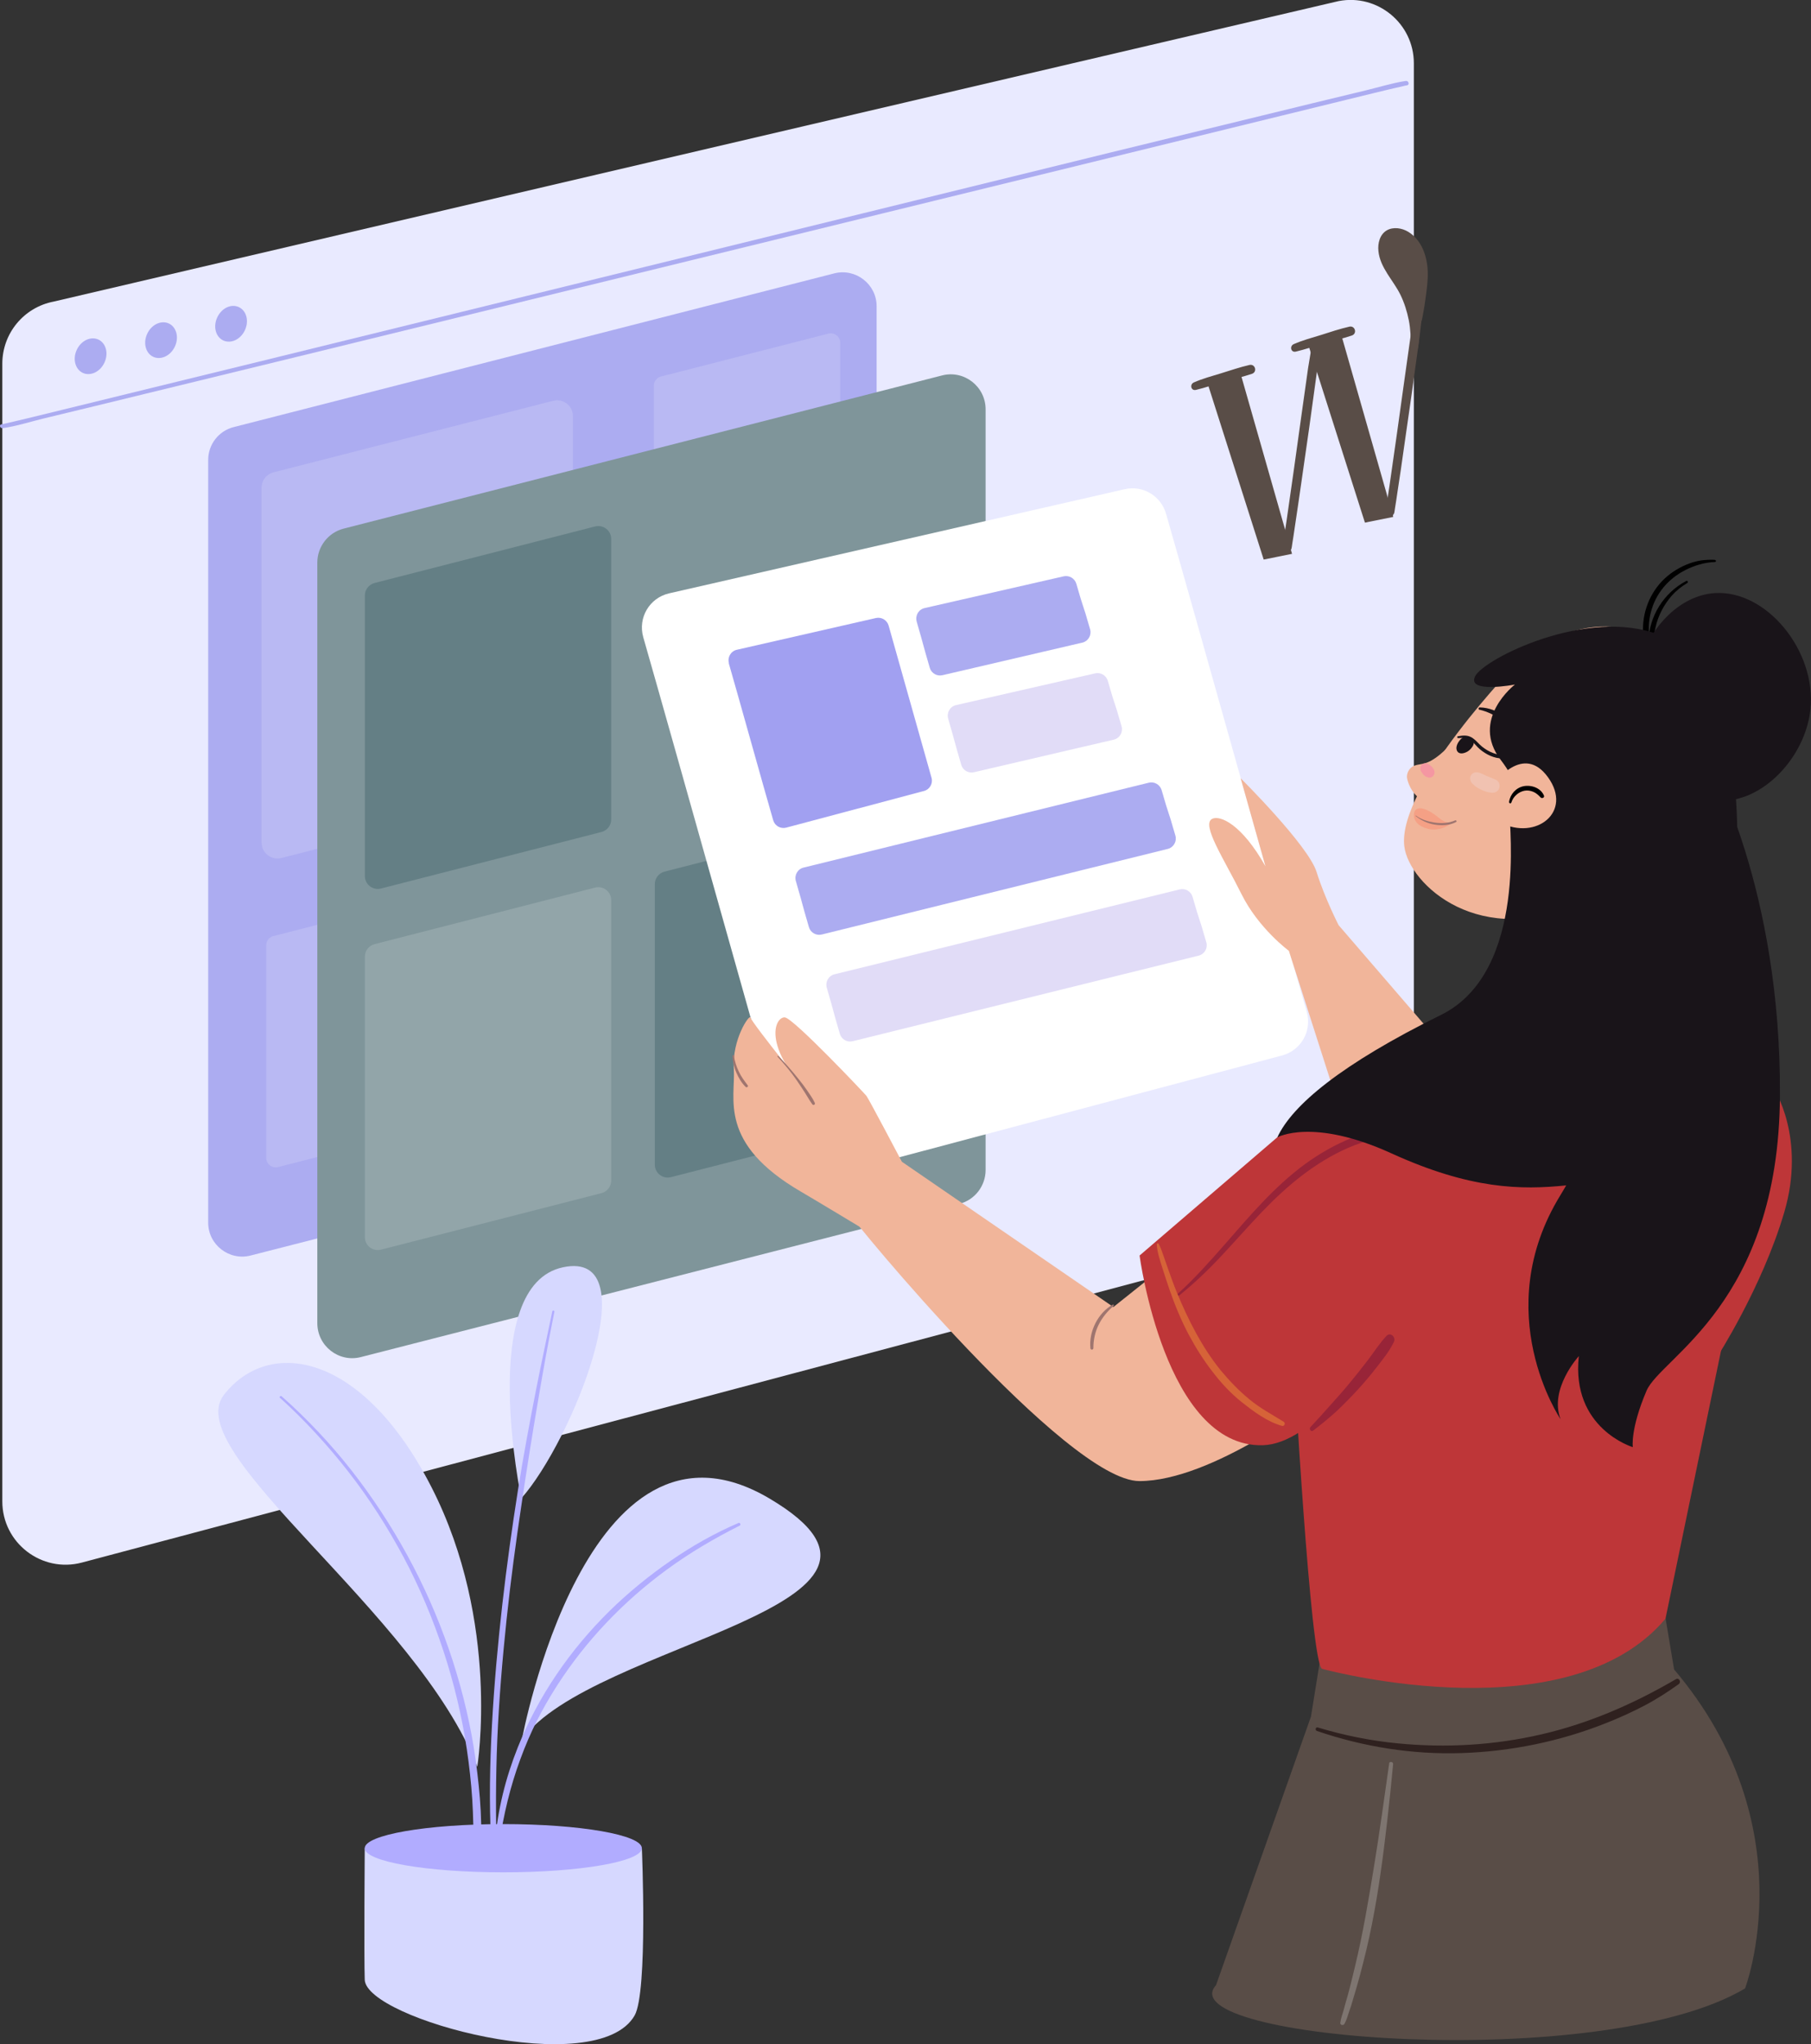 <?xml version="1.0" encoding="UTF-8"?>
<svg id="Laag_1" data-name="Laag 1" xmlns="http://www.w3.org/2000/svg" xmlns:xlink="http://www.w3.org/1999/xlink" viewBox="0 0 132.92 150">
  <rect x="0" y="0" width="132.92" height="150" fill="#333333" stroke="none"/>
  <defs>
    <style>
      .cls-1 {
        fill: #e9eaff;
      }

      .cls-2 {
        fill: #be3638;
      }

      .cls-3 {
        fill: #982438;
      }

      .cls-4 {
        fill: #f597a2;
      }

      .cls-5 {
        fill: #fff;
      }

      .cls-6 {
        fill: #2f211f;
      }

      .cls-7 {
        fill: #acacf1;
      }

      .cls-8 {
        fill: #7e7570;
      }

      .cls-9 {
        fill: #594d47;
      }

      .cls-10 {
        fill: #f1c2b1;
      }

      .cls-11 {
        fill: #92a5a9;
      }

      .cls-12 {
        fill: #e1dcf7;
      }

      .cls-13 {
        fill: #647f85;
      }

      .cls-14 {
        fill: #d66338;
      }

      .cls-15 {
        fill: #7f959a;
      }

      .cls-16 {
        fill: #191419;
      }

      .cls-17 {
        fill: #b1acff;
      }

      .cls-18 {
        fill: #b9b9f3;
      }

      .cls-19 {
        clip-path: url(#clippath);
      }

      .cls-20 {
        fill: #a1a0f1;
      }

      .cls-21 {
        fill: none;
      }

      .cls-22 {
        fill: #f5a085;
      }

      .cls-23 {
        fill: #f1b59a;
      }

      .cls-24 {
        fill: #9f756f;
      }

      .cls-25 {
        fill: #d6d8ff;
      }
    </style>
    <clipPath id="clippath">
      <rect class="cls-21" width="132.92" height="150"/>
    </clipPath>
  </defs>
  <g class="cls-19">
    <g>
      <path class="cls-25" d="m26.77,135.62s-.06,7.98,0,9.65c.1,2.89,17.06,7.44,19.81,2.62.98-1.72.53-12.27.53-12.27h-20.34Z"/>
      <path class="cls-1" d="m100.32,89.59L6.01,114.66c-2.95.78-5.84-1.44-5.84-4.49V26.69c0-2.23,1.58-4.14,3.77-4.56L98.25.08c2.86-.55,5.52,1.65,5.52,4.56v80.46c0,2.11-1.42,3.95-3.45,4.49Z"/>
      <path class="cls-7" d="m62.47,80.85l-44.08,11.28c-1.57.4-3.11-.79-3.11-2.41v-55.97c0-1.14.77-2.13,1.87-2.41l44.08-11.28c1.57-.4,3.11.79,3.11,2.41v55.97c0,1.14-.77,2.13-1.87,2.41Z"/>
      <path class="cls-18" d="m41.18,57.71l-20.53,5.25c-.73.19-1.45-.37-1.45-1.12v-26.06c0-.53.36-.99.87-1.12l20.53-5.25c.73-.19,1.45.37,1.45,1.12v26.06c0,.53-.36.99-.87,1.12Z"/>
      <path class="cls-18" d="m61.15,41.43l-12.29,3.15c-.44.11-.87-.22-.87-.67v-15.61c0-.32.22-.6.52-.67l12.29-3.15c.44-.11.87.22.87.67v15.61c0,.32-.22.59-.52.67Z"/>
      <path class="cls-18" d="m32.7,82.49l-12.29,3.15c-.44.11-.87-.22-.87-.67v-15.61c0-.32.22-.59.52-.67l12.29-3.15c.44-.11.87.22.87.67v15.61c0,.32-.22.6-.52.67Z"/>
      <path class="cls-15" d="m70.41,88.34l-43.92,11.24c-1.62.42-3.2-.81-3.2-2.49v-55.81c0-1.17.8-2.2,1.93-2.49l43.92-11.24c1.62-.42,3.2.81,3.2,2.49v55.81c0,1.17-.79,2.2-1.93,2.49h0Z"/>
      <path class="cls-13" d="m44.15,61.05l-16.19,4.15c-.6.15-1.18-.3-1.18-.92v-20.58c0-.43.29-.81.71-.92l16.19-4.15c.6-.15,1.18.3,1.18.92v20.58c0,.43-.29.81-.71.92Z"/>
      <path class="cls-11" d="m44.15,87.55l-16.19,4.15c-.6.15-1.18-.3-1.18-.92v-20.58c0-.43.29-.81.71-.92l16.19-4.15c.6-.15,1.18.3,1.18.92v20.58c0,.43-.29.81-.71.92Z"/>
      <path class="cls-13" d="m65.43,82.23l-16.19,4.15c-.6.15-1.18-.3-1.18-.92v-20.58c0-.43.29-.81.71-.92l16.19-4.15c.6-.15,1.18.3,1.18.92v20.58c0,.43-.29.81-.71.92Z"/>
      <path class="cls-5" d="m47.21,46.75c2.21,7.71,8.52,30.27,10.66,37.73.39,1.34,1.78,2.13,3.13,1.77l33.1-8.8c1.39-.37,2.21-1.81,1.81-3.19-2.14-7.46-8.25-29.35-10.33-36.57-.38-1.31-1.71-2.1-3.04-1.79l-33.43,7.64c-1.44.33-2.3,1.79-1.9,3.21h0Z"/>
      <path class="cls-23" d="m94.61,69.78s-2.23-1.63-3.5-4.19c-1.27-2.56-2.95-5.07-2.15-5.5.57-.3,2.18.38,3.92,3.48l-1.82-6.46s4.96,4.92,5.57,6.87c.61,1.95,1.62,3.91,1.62,3.91l8.32,9.65-8.05,4.47-3.92-12.23h0Z"/>
      <path class="cls-20" d="m53.49,48.67c.68,2.35,2.6,9.25,3.26,11.52.12.41.54.65.96.54l10.11-2.69c.42-.11.67-.55.55-.97-.65-2.28-2.52-8.96-3.15-11.17-.12-.4-.52-.64-.93-.55l-10.21,2.33c-.44.1-.7.55-.58.98h0Z"/>
      <path class="cls-7" d="m67.28,45.61c.68,2.35.3,1.12.96,3.39.12.41.54.65.96.54l10.26-2.39c.42-.11.67-.55.55-.97-.65-2.28-.38-1.13-1.01-3.34-.12-.4-.52-.64-.93-.55l-10.21,2.33c-.44.1-.7.55-.58.98h0Z"/>
      <path class="cls-12" d="m69.59,52.73c.68,2.35.3,1.12.96,3.39.12.41.54.65.96.54l10.26-2.39c.42-.11.67-.55.55-.97-.65-2.28-.38-1.13-1.01-3.34-.12-.4-.52-.64-.93-.55l-10.21,2.33c-.44.1-.7.55-.58.98h0Z"/>
      <path class="cls-7" d="m58.41,64.64c.68,2.35.3,1.12.96,3.39.12.41.54.65.96.54l25.39-6.28c.42-.11.67-.55.55-.97-.65-2.28-.38-1.13-1.01-3.34-.12-.4-.52-.64-.93-.55l-25.34,6.23c-.44.1-.7.55-.58.98h0Z"/>
      <path class="cls-12" d="m60.68,72.47c.68,2.35.3,1.12.96,3.39.12.41.54.65.96.54l25.39-6.28c.42-.11.67-.55.55-.97-.65-2.28-.38-1.13-1.01-3.34-.12-.4-.52-.64-.93-.55l-25.34,6.23c-.44.1-.7.55-.58.98h0Z"/>
      <path class="cls-23" d="m62.37,89.08c.07.32,15.92,19.6,21.26,19.6,5.34,0,13-5.93,13-5.93l-3.93-15.61-10.98,8.77-15.55-10.68s-4.36,1.24-3.81,3.86h0Z"/>
      <path class="cls-9" d="m96.91,121.68l-.69,4.28-6.97,19.71c-3.59,3.98,28.31,6.5,38.83.24,0,0,4.55-11.9-5.21-23.41l-.75-4.5-25.2,3.68Z"/>
      <path class="cls-23" d="m111.38,48.62s-8.84,9.09-8.31,13.48c.34,2.79,5.56,7.66,13.18,4.06,7.62-3.61,10.75-9.61,7.71-16.26-2-4.39-7.71-5.49-12.59-1.28Z"/>
      <path d="m125.88,41.08c-.36-.02-.72,0-1.07.05-.35.06-.7.16-1.03.3-.67.28-1.29.69-1.79,1.21-1.05,1.1-1.54,2.62-1.37,4.13.1.87.39,1.7.94,2.38.11.14.33-.04.24-.19-.7-1.23-.99-2.67-.63-4.05.36-1.38,1.28-2.44,2.51-3.07.66-.34,1.44-.58,2.19-.6.1,0,.1-.14,0-.15h0Z"/>
      <path d="m123.75,42.64c-1.62.85-2.72,2.58-2.75,4.41-.01.63.12,1.25.18,1.87.02.21.31.21.32,0,.03-.56-.1-1.11-.12-1.66-.01-.43.04-.86.14-1.28.2-.84.61-1.61,1.17-2.26.33-.37.72-.69,1.15-.94.1-.06.01-.2-.09-.15h0Z"/>
      <path class="cls-23" d="m106.58,54.49s-.97,1.16-1.88,1.48c-.4.14-.74.11-1.02.28-.28.17-.45.51-.41.84,0,0,.13.83.79,1.39"/>
      <path class="cls-2" d="m94.93,99.39s1.25,22.84,2.11,23.07c.86.23,18.14,4.71,25.2-3.68l5.96-28.75s-4.4-7.53-7.53-8.93c-3.13-1.41-17.1,2.69-20.07,7.63-2.97,4.94-5.68,10.67-5.68,10.67h0Z"/>
      <path class="cls-2" d="m107.73,79.62s-6.56-2.54-13.99,3.84c-5.84,5.01-10.1,8.67-10.1,8.67,0,0,1.87,14.11,9.04,13.92,7.16-.19,17.01-22.39,17.01-22.39l-1.96-4.04h0Z"/>
      <path class="cls-3" d="m86.55,95.06c1.12-.9,2.16-1.9,3.14-2.95.98-1.05,1.94-2.14,2.94-3.19,1.82-1.9,3.86-3.61,6.29-4.68.67-.29,1.36-.52,2.07-.69.73-.17,1.48-.27,2.22-.39.24-.04.15-.37-.05-.39-1.33-.13-2.69.23-3.92.72-1.23.49-2.4,1.16-3.47,1.94-2.26,1.66-4.07,3.82-5.91,5.92-1.09,1.24-2.19,2.48-3.42,3.59-.08.07.03.17.11.11h0Z"/>
      <path class="cls-2" d="m130.17,79.84s2.41,3.63.78,9.14c-1.63,5.51-4.94,10.63-4.94,10.63l-6.31-1.42,10.47-18.34Z"/>
      <path class="cls-16" d="m110.85,60.03c-.19.15,1.4,11.24-5.08,14.44-7.34,3.62-10.93,6.63-12.02,8.99,0,0,2.58-1.47,8.37,1.17,5.79,2.64,9.51,2.7,12.86,2.35,6.96-.74,11.5-11.72,12.29-20.23.8-8.51-.19-18.05-5.46-20.15-5.26-2.1-12.95,1.76-13.55,3.04-.6,1.27,2.93.59,2.93.59,0,0-3.33,2.56-1.03,5.55,2.3,3,.69,4.26.69,4.26h0Z"/>
      <path class="cls-16" d="m120.48,48.23c.72-2.18,2.78-4.54,5.38-4.71,3.79-.24,7.46,4.23,7.02,8.52-.37,3.56-3.56,6.87-6.68,6.71-4.03-.2-7.17-6.14-5.72-10.51h0Z"/>
      <path class="cls-16" d="m125.5,56.01s5.23,9.17,5.14,24.42c-.09,15.24-8.73,19.15-9.79,21.62-1.2,2.81-1.01,4.14-1.01,4.14,0,0-4.54-1.36-3.96-6.68,0,0-2.2,2.4-1.34,4.63,0,0-5.31-7.83,0-16.46,5.31-8.62,10.94-31.67,10.94-31.67Z"/>
      <path class="cls-23" d="m109.67,57.5s2.12-3,3.95-.46-.88,4.66-3.5,3.32c-2.62-1.35-.46-2.86-.46-2.86Z"/>
      <path d="m110.93,58.88c.13-.43.53-.78.97-.86.21-.04.44,0,.63.08.22.09.39.25.55.42.1.1.3,0,.24-.14-.23-.56-.92-.8-1.49-.69-.56.11-.99.59-1.07,1.15-.01.11.13.16.17.04h0Z"/>
      <path class="cls-16" d="m107.02,54.16c.35-.02.69-.03.97.2.24.19.41.44.64.63.44.37,1.04.67,1.63.66.11,0,.14-.17.03-.2-.31-.08-.62-.14-.91-.28-.29-.14-.57-.33-.8-.56-.2-.2-.39-.42-.65-.54-.3-.14-.61-.1-.93-.04-.07.01-.06.13.02.13h0Z"/>
      <path class="cls-16" d="m107.81,54.16c-.12-.06-.28-.04-.39.03-.12.06-.21.17-.29.28-.09.13-.16.29-.16.45,0,.08.03.17.09.22.09.09.24.08.36.04.24-.07.46-.24.58-.46.06-.1.09-.22.05-.33-.03-.07-.1-.13-.16-.17-.06-.04-.12-.07-.19-.07-.07,0-.14.02-.18.08"/>
      <path class="cls-16" d="m107.84,54.12c-.27-.17-.57.02-.73.24-.17.22-.32.57-.12.81.18.21.53.09.73-.03.11-.07.21-.16.29-.27.09-.11.17-.25.16-.4,0-.18-.15-.31-.3-.38-.15-.08-.36-.08-.43.09-.02.04-.01.09.02.11.03.02.09.03.12,0,.06-.07.16-.03.23,0,.08.05.17.11.16.21,0,.19-.17.37-.32.47-.08.05-.16.09-.26.12-.08.02-.19.04-.26-.02-.08-.07-.08-.19-.06-.28.02-.11.08-.21.14-.3.13-.19.35-.38.6-.31.05.01.08-.06.03-.08h0Z"/>
      <path class="cls-16" d="m108.6,52.08c.59.14,1.15.42,1.65.77.53.37.99.83,1.46,1.27.15.14.36-.07.22-.22-.87-.93-1.96-1.97-3.32-1.99-.1,0-.12.15-.02.18h0Z"/>
      <path class="cls-4" d="m104.25,56.29s0,.04,0,.06c0,.07,0,.03,0,.06v.05c0,.05.03.1.05.14,0,.01.01.02.02.03,0,.02.02.03.03.05.01.02.03.04.04.06.03.04.06.08.1.12.01.02.03.03.05.04h.01s0,.01,0,.01c.02.02.07.06.09.07,0,0,.1.04.1.04,0,0,0,0,0,0h.01s.05.02.07.03c.13.04.27,0,.36-.1.09-.09.13-.23.1-.36,0-.02-.01-.04-.02-.06v-.02s-.03-.08-.06-.11c-.02-.03-.05-.06-.07-.09-.02-.02-.03-.04-.05-.06-.04-.03-.08-.07-.12-.1-.02-.01-.04-.02-.06-.04-.02-.01-.03-.02-.05-.03l-.04-.02s-.03-.01-.05-.02c-.03-.02-.06-.03-.1-.03-.02,0-.04,0-.05,0-.02,0-.08.01-.1.01h0c-.06.02-.12.05-.16.09-.04.05-.08.1-.1.16h0Z"/>
      <path class="cls-22" d="m103.82,59.54s.18-.48,1.03-.04c.85.43.95.95,1.79.85,0,0-.88.72-1.83.47-1.35-.36-.99-1.28-.99-1.28Z"/>
      <path class="cls-24" d="m103.91,59.88c.4.33.89.55,1.4.63.52.08,1.09.06,1.56-.19.08-.04.01-.16-.07-.12-.46.21-1.01.23-1.51.16-.5-.08-.98-.22-1.36-.51-.02-.02-.04.02-.03.03h0Z"/>
      <path class="cls-10" d="m107.95,57.33v.02s-.04-.11-.04-.11c.03.09.07.17.14.24.02.02.04.04.06.06.07.07.14.13.22.19.1.07.2.13.31.18.14.07.28.13.43.18.12.04.24.06.36.07.07.02.14.02.2,0,.07,0,.13-.02.19-.06.11-.06.21-.18.23-.3.03-.13.02-.28-.05-.39l-.08-.1c-.06-.06-.14-.11-.22-.13-.04-.02-.08-.03-.12-.05l.12.05c-.13-.06-.27-.12-.4-.17l.13.06c-.11-.05-.22-.09-.33-.14l.13.06c-.12-.05-.23-.1-.34-.16-.09-.04-.18-.08-.27-.11-.03,0-.05-.02-.08-.03-.06-.02-.13-.02-.2-.02-.15,0-.3.09-.38.22-.04.07-.06.14-.06.22s.02.15.06.22h0Z"/>
      <path class="cls-23" d="m66.18,85.22s-2.44-4.63-2.59-4.81c-.14-.18-5.3-5.64-5.97-5.75-.67-.11-1.9,1.99,2.22,6.16,0,0-4.64-5.72-4.76-6.16-.07-.25-1.36,1.6-1.22,3.77.14,2.18-1.19,5.45,4.92,9.01,1.05.61,4.81,2.88,4.81,2.88,0,0,1.3.42,2.22-.78.92-1.2.37-4.31.37-4.31Z"/>
      <path class="cls-7" d="m.18,31.42c1-.14,2-.46,2.97-.7,2.53-.61,5.06-1.22,7.58-1.84,3.69-.9,7.38-1.8,11.08-2.7,4.48-1.1,8.96-2.19,13.45-3.29,4.88-1.2,9.76-2.39,14.65-3.59,4.94-1.21,9.89-2.42,14.83-3.63,4.62-1.13,9.23-2.26,13.85-3.39,3.9-.96,7.81-1.91,11.71-2.87,2.84-.7,5.69-1.39,8.53-2.09,1.4-.34,2.79-.69,4.2-1.01.08-.02.16-.04.24-.05.21-.03.12-.35-.09-.32-1,.15-2,.47-2.97.7-2.53.61-5.06,1.22-7.58,1.84-3.69.9-7.38,1.8-11.08,2.7-4.48,1.1-8.96,2.2-13.44,3.3-4.88,1.2-9.76,2.4-14.65,3.6-4.88,1.2-9.89,2.43-14.83,3.64-4.61,1.13-9.23,2.27-13.85,3.4-3.9.96-7.81,1.92-11.71,2.87-2.84.7-5.69,1.39-8.53,2.09-1.4.34-2.79.69-4.2,1.01-.08.02-.16.04-.24.05-.18.03-.1.3.08.27h0Z"/>
      <path class="cls-9" d="m92.75,41.06l2.08-.42-3.79-13.27-2.45.63,4.16,13.06Z"/>
      <path class="cls-9" d="m100.18,38.35l2.08-.42-3.79-13.27-2.45.63,4.16,13.06Z"/>
      <path class="cls-9" d="m87.78,28.61c.68-.16,1.35-.4,2.02-.59.67-.19,1.41-.36,2.09-.59.41-.14.24-.74-.18-.65-.7.16-1.4.4-2.08.61-.69.21-1.36.39-2,.67-.33.14-.22.64.15.55h0Z"/>
      <path class="cls-9" d="m95.11,25.8c.68-.16,1.35-.39,2.02-.59.67-.19,1.41-.36,2.09-.59.41-.14.24-.74-.18-.65-.7.16-1.4.39-2.08.61-.69.21-1.36.39-2,.67-.33.14-.22.64.15.55h0Z"/>
      <path class="cls-9" d="m94.76,40.34c.06-.14.06-.31.09-.46.06-.37.12-.74.17-1.11.18-1.16.34-2.32.51-3.48.38-2.6.75-5.21,1.1-7.82.09-.65.15-1.3.22-1.96.04-.37-.54-.37-.58,0,.01-.13,0,.02-.02.08-.02.11-.04.21-.06.32-.06.36-.12.72-.18,1.09-.16,1.16-.33,2.32-.49,3.48-.36,2.6-.72,5.19-1.1,7.79-.07.44-.13.88-.2,1.32-.03.18-.03.39-.1.56-.07.17.07.35.22.39.18.05.33-.07.39-.22h0Z"/>
      <path class="cls-9" d="m102.3,37.73c.06-.14.06-.31.09-.46.06-.37.12-.74.17-1.11.18-1.16.35-2.32.51-3.48.38-2.6.75-5.21,1.1-7.82.09-.65.15-1.3.22-1.96.04-.37-.54-.37-.58,0,.01-.13,0,.02-.01.08-.02.11-.04.21-.06.32-.06.36-.12.72-.17,1.09-.16,1.16-.33,2.32-.49,3.48-.36,2.6-.72,5.19-1.1,7.79-.07.44-.13.88-.2,1.32-.03.18-.03.39-.1.56-.07.17.07.35.22.39.18.05.33-.07.39-.22h0Z"/>
      <path class="cls-9" d="m104.03,23.89c.09-.72.18-1.45.27-2.17.1-.79.2-1.58.08-2.37-.12-.78-.5-1.56-1.16-1.99-.44-.28-1.08-.37-1.44,0-.11.12-.18.26-.23.41-.16.53-.02,1.12.23,1.62s.61.94.91,1.41c.89,1.39,1.29,3.09,1.12,4.73"/>
      <path class="cls-9" d="m104.22,23.94c.04-.17.09-.32.14-.48s.06-.33.1-.49c.07-.36.12-.72.17-1.08.09-.65.18-1.31.16-1.97-.04-1.11-.44-2.31-1.43-2.91-.46-.28-1.09-.38-1.57-.11-.52.3-.68.96-.62,1.52.12,1.23,1.09,2.14,1.61,3.2.29.59.49,1.23.62,1.88.13.65.15,1.36.16,2.05,0,.27.43.35.49.07.24-1.06.09-2.2-.25-3.22-.17-.52-.39-1.02-.67-1.49-.28-.47-.64-.91-.93-1.39-.26-.44-.47-.98-.35-1.5.04-.18.12-.38.3-.47.18-.09.4-.06.58,0,.92.27,1.29,1.42,1.34,2.27.04.67-.05,1.34-.13,2.01-.04.33-.08.67-.1,1,0,.17-.03.33-.03.5,0,.19.02.39.01.58,0,.22.33.27.38.05h0Z"/>
      <path class="cls-25" d="m35.03,129.64s1.73-10.55-3.36-20.51c-5.09-9.96-11.96-11-15.24-6.77-3.28,4.22,14.21,15.99,18.6,27.29Z"/>
      <path class="cls-25" d="m38.3,127.67s4.73-25.64,18.16-17.72c13.43,7.93-13.12,10.57-18.16,17.72Z"/>
      <path class="cls-25" d="m38.26,109.95s-3.28-15.63,3.07-16.96.64,12.8-3.07,16.96Z"/>
      <path class="cls-17" d="m20.55,102.57c1.83,1.66,3.51,3.49,5.03,5.44,1.52,1.95,2.87,4.06,4.04,6.25,1.17,2.19,2.14,4.51,2.92,6.87.78,2.36,1.35,4.76,1.72,7.21.18,1.22.32,2.45.4,3.68s.09,2.47.11,3.7c0,.31,0,.62,0,.93,0,.31.42.28.45,0,.24-2.49.03-5.03-.31-7.5-.34-2.47-.92-4.91-1.68-7.28-.77-2.38-1.74-4.7-2.89-6.91-1.15-2.21-2.48-4.33-3.98-6.33-1.5-2-3.17-3.85-5-5.55-.23-.21-.46-.42-.69-.62-.08-.07-.2.05-.12.12h0Z"/>
      <path class="cls-17" d="m54.19,111.76c-1.73.74-3.39,1.68-4.94,2.75-1.55,1.06-3.14,2.35-4.53,3.72-2.88,2.84-5.22,6.23-6.72,10-.89,2.23-1.48,4.59-1.67,6.99-.01.18.29.23.32.04.31-2.1.8-4.17,1.54-6.17.73-2,1.61-3.71,2.7-5.41,2.12-3.3,4.89-6.19,8.05-8.5,1.69-1.24,3.48-2.29,5.35-3.23.13-.07.02-.25-.11-.19h0Z"/>
      <path class="cls-17" d="m40.54,96.21c-.4,1.91-.81,3.82-1.19,5.74-.48,2.45-.94,4.9-1.33,7.37-.44,2.79-.83,5.59-1.15,8.39-.33,2.93-.6,5.88-.76,8.83-.16,2.95-.21,5.71-.07,8.56.02.34.04.68.06,1.02.02.23.37.23.36,0-.08-2.83-.08-5.65.04-8.48.12-2.83.37-5.87.68-8.8.31-2.92.68-5.65,1.1-8.46.37-2.51.77-5.02,1.2-7.53.34-2,.69-4,1.09-5.99.04-.2.08-.4.12-.6.02-.1-.13-.14-.15-.04Z"/>
      <path class="cls-7" d="m7.66,26.62c.32-.67.13-1.43-.43-1.7-.56-.26-1.27.06-1.59.74-.32.67-.13,1.43.43,1.7.56.26,1.27-.06,1.59-.74Z"/>
      <path class="cls-7" d="m12.83,25.44c.32-.67.13-1.43-.43-1.7-.56-.26-1.27.06-1.59.74-.32.67-.13,1.43.43,1.7.56.26,1.27-.06,1.59-.74Z"/>
      <path class="cls-7" d="m17.97,24.24c.32-.67.13-1.43-.43-1.7s-1.27.06-1.59.74c-.32.67-.13,1.43.43,1.7.56.26,1.27-.06,1.59-.74Z"/>
      <path class="cls-3" d="m96.36,104.99c.59-.45,1.16-.91,1.71-1.41.54-.51,1.05-1.03,1.55-1.57.5-.54.97-1.1,1.42-1.68.45-.58.95-1.19,1.27-1.87.16-.34-.26-.74-.55-.43-.5.53-.89,1.15-1.33,1.73-.44.58-.89,1.14-1.35,1.7-.46.56-.94,1.1-1.42,1.63-.48.54-.98,1.1-1.48,1.63-.13.13.05.38.2.26h0Z"/>
      <path class="cls-14" d="m84.9,91.3c.03.57.23,1.15.4,1.7.17.54.36,1.12.55,1.67.39,1.12.84,2.21,1.39,3.25.51.96,1.09,1.88,1.75,2.73.62.81,1.33,1.59,2.14,2.23.9.71,1.85,1.43,2.96,1.75.18.05.28-.2.13-.3-.85-.53-1.74-1-2.51-1.64-.78-.64-1.48-1.37-2.12-2.14-1.38-1.71-2.37-3.68-3.21-5.7-.24-.59-.46-1.2-.67-1.8-.1-.3-.21-.59-.31-.89-.11-.3-.2-.61-.36-.89-.03-.06-.14-.04-.13.04h0Z"/>
      <path class="cls-24" d="m81.67,95.73c-1.08.61-1.76,1.96-1.64,3.2.01.14.21.14.22,0,0-.6.12-1.19.39-1.73.27-.54.65-.99,1.1-1.38.05-.04-.01-.12-.07-.09h0Z"/>
      <path class="cls-24" d="m57.09,77.56c.49.54.96,1.09,1.37,1.69.2.29.39.58.58.87.19.29.37.63.58.91.08.11.24.02.18-.11-.15-.32-.37-.63-.57-.92-.2-.29-.42-.58-.65-.86-.46-.57-.94-1.12-1.45-1.65-.03-.04-.09.02-.06.06h0Z"/>
      <path class="cls-24" d="m53.76,77.47c.03.43.11.84.28,1.23s.39.77.69,1.06c.08.07.22-.03.15-.12-.24-.32-.48-.63-.65-1-.18-.37-.31-.77-.36-1.17,0-.07-.11-.07-.1,0h0Z"/>
      <path class="cls-6" d="m96.64,127.01c3.4,1.17,7.04,1.75,10.64,1.63,3.61-.12,7.2-.85,10.57-2.19.95-.37,1.87-.79,2.78-1.26.9-.47,1.76-1.02,2.58-1.61.21-.15.03-.5-.21-.36-3.08,1.8-6.35,3.23-9.84,4.04-3.49.81-7.02,1.01-10.54.67-2-.19-3.98-.59-5.9-1.17-.16-.05-.22.2-.07.25Z"/>
      <path class="cls-8" d="m101.96,129.4c-.36,2.52-.7,5.04-1.11,7.54-.41,2.51-.82,4.97-1.41,7.41-.17.69-.33,1.38-.52,2.07-.1.34-.2.68-.29,1.03-.09.34-.22.65-.26.99-.02.16.22.21.3.08.16-.27.24-.58.34-.88.11-.3.21-.62.3-.94.18-.6.36-1.2.52-1.81.32-1.22.62-2.43.86-3.67.5-2.5.83-5.02,1.12-7.54.16-1.41.31-2.83.44-4.24.01-.17-.27-.21-.3-.04h0Z"/>
      <path class="cls-17" d="m36.94,137.39c5.62,0,10.17-.79,10.17-1.77s-4.55-1.77-10.17-1.77-10.17.79-10.17,1.77,4.55,1.77,10.17,1.77Z"/>
    </g>
  </g>
</svg>